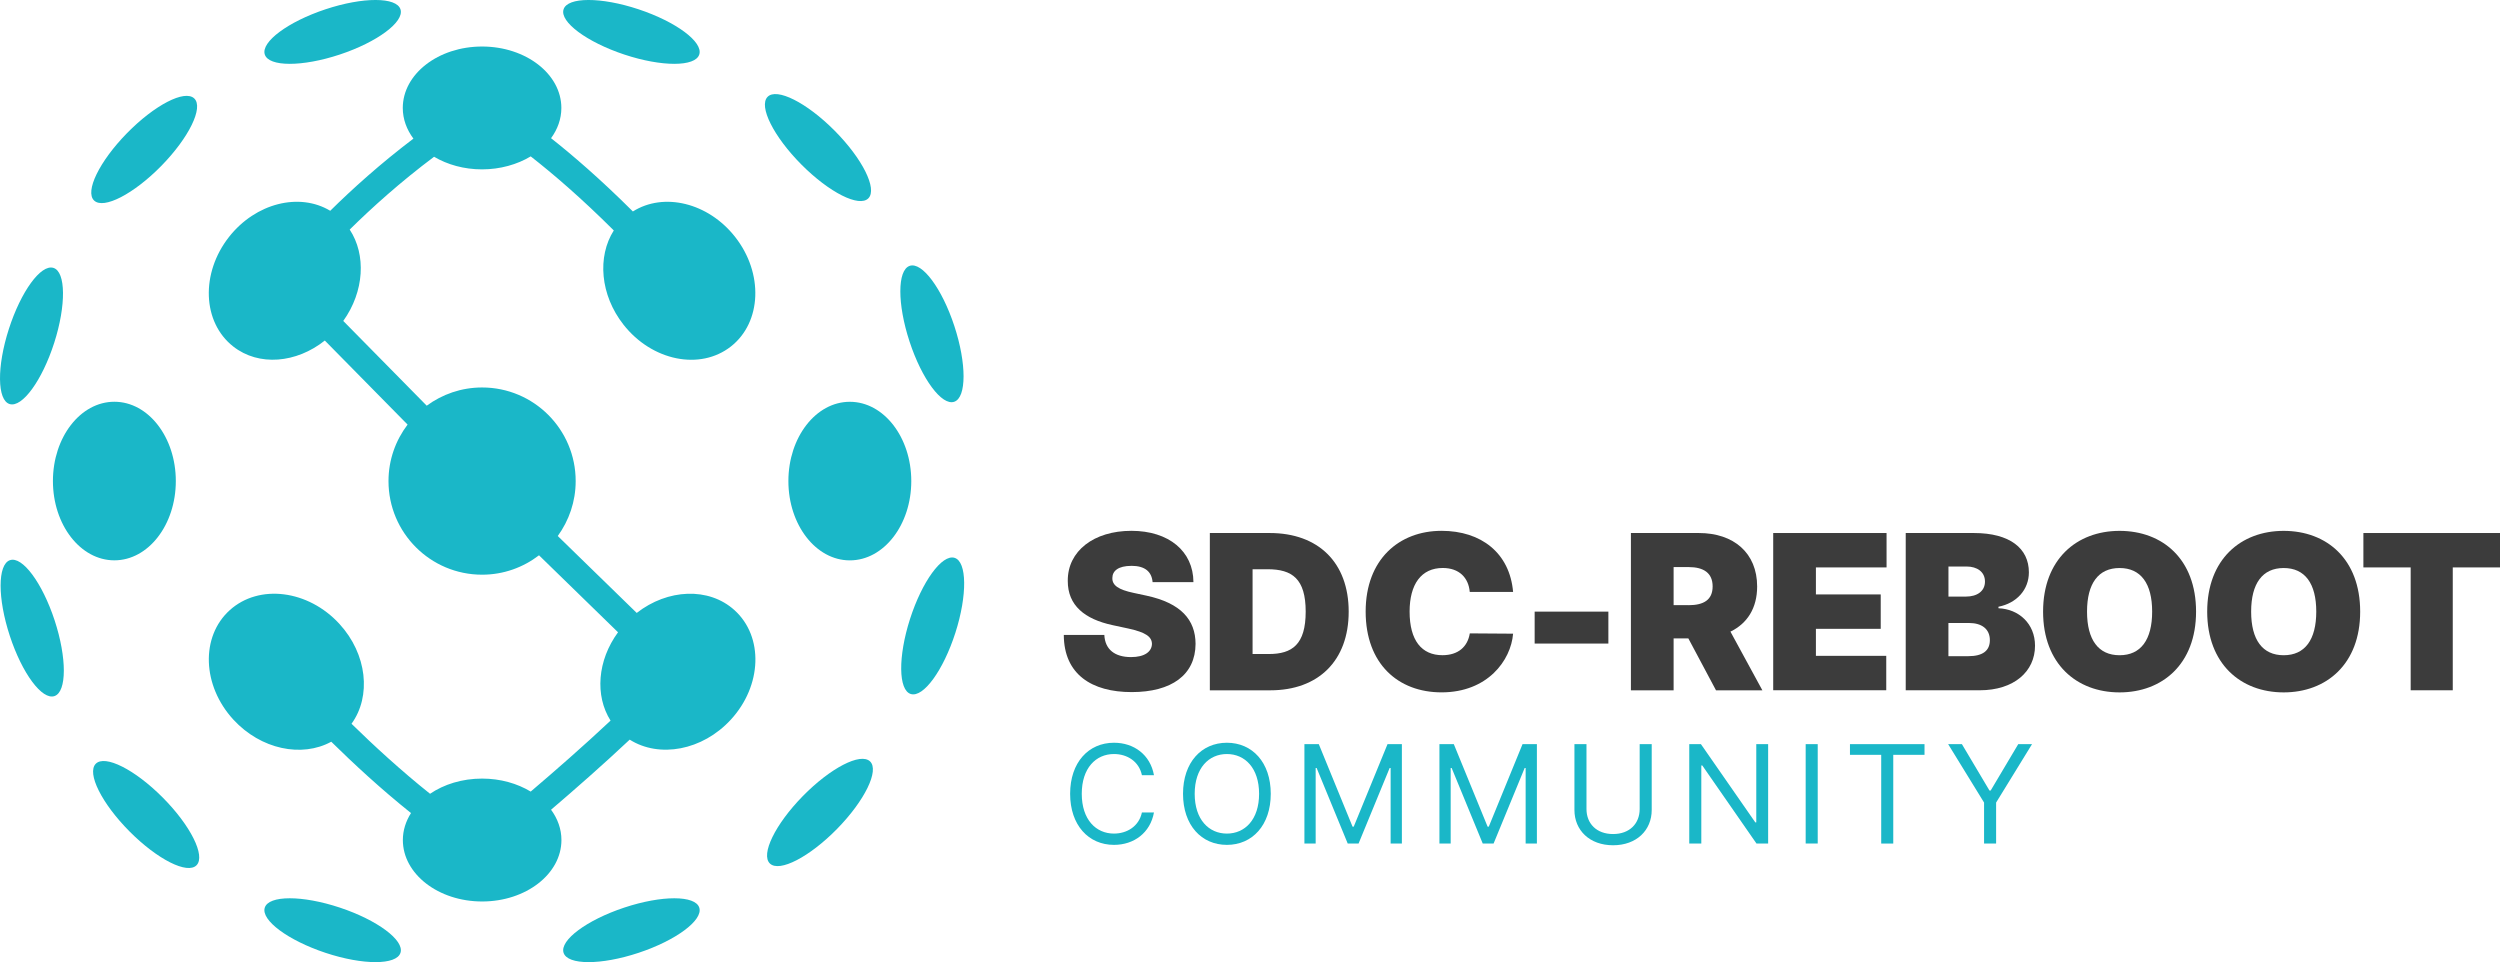 <svg viewBox="0 0 659.92 253.97" xmlns="http://www.w3.org/2000/svg"><path d="m298.66 149.37c-3.49 0-5.01 1.34-5.03 3.16-.1 1.99 1.66 3.14 5.59 3.97l3.4.73c9.16 1.97 12.94 6.41 12.97 12.73-.04 8.19-6.34 12.73-16.86 12.73s-17.88-4.66-17.92-15.08h10.7c.18 3.81 2.74 5.84 7.05 5.84 3.61 0 5.47-1.44 5.52-3.49-.04-1.88-1.62-3.04-6.24-4.05l-4.14-.89c-7.36-1.58-11.86-5.19-11.84-11.68-.06-7.91 6.91-13.22 16.79-13.22s16.34 5.39 16.38 13.54h-10.78c-.23-2.7-1.95-4.3-5.59-4.3z" fill="#3c3c3c"/><path d="m319.36 182.21v-41.51h15.81c12.81 0 20.84 7.78 20.84 20.76s-8.03 20.76-20.67 20.76h-15.98zm15.57-9.57c6.16 0 9.73-2.51 9.73-11.19s-3.57-11.19-10.05-11.19h-3.97v22.38h4.3z" fill="#3c3c3c"/><path d="m387.97 156.26c-.32-3.77-2.8-6.33-7.13-6.33-5.68 0-8.75 4.3-8.75 11.51 0 7.62 3.18 11.51 8.67 11.51 4.14 0 6.65-2.21 7.22-5.76l11.43.08c-.57 7.05-6.73 15.49-18.89 15.49-11.44 0-20.03-7.52-20.03-21.32s8.84-21.32 20.03-21.32c10.46 0 18 5.84 18.89 16.13h-11.43z" fill="#3c3c3c"/><path d="m424.56 169.88h-19.46v-8.43h19.46z" fill="#3c3c3c"/><path d="m430.51 140.7h17.92c9.22 0 15.4 5.27 15.4 14.11 0 5.75-2.64 9.79-7.05 11.92l8.43 15.49h-12.24l-7.3-13.7h-3.89v13.7h-11.27v-41.51zm15.24 19.05c3.95 0 6.33-1.4 6.33-4.95s-2.37-5.11-6.33-5.11h-3.97v10.05h3.97z" fill="#3c3c3c"/><path d="m468.07 140.7h29.92v9.08h-18.65v7.13h17.11v9.08h-17.11v7.13h18.57v9.08h-29.84v-41.51z" fill="#3c3c3c"/><path d="m503.05 140.7h18c9.49 0 14.51 4.05 14.51 10.38 0 4.58-3.22 8.13-8.03 9.08v.4c5.33.2 9.65 4.03 9.65 9.89 0 6.83-5.58 11.76-14.59 11.76h-19.54zm15.89 16.78c2.96 0 5.03-1.42 5.03-3.97s-2.07-3.97-4.86-3.97h-4.78v7.95h4.62zm.64 15.73c3.79 0 5.68-1.44 5.68-4.22 0-2.92-2.09-4.54-5.51-4.54h-5.43v8.76h5.27z" fill="#3c3c3c"/><path d="m559.5 182.77c-11.35 0-20.19-7.54-20.19-21.32s8.84-21.32 20.19-21.32 20.19 7.46 20.19 21.32-8.92 21.32-20.19 21.32zm0-32.83c-5.59 0-8.59 4.06-8.59 11.51s3 11.51 8.59 11.51 8.6-4.06 8.6-11.51-3-11.51-8.6-11.51z" fill="#3c3c3c"/><path d="m602.82 182.77c-11.35 0-20.19-7.54-20.19-21.32s8.84-21.32 20.19-21.32 20.19 7.46 20.19 21.32-8.92 21.32-20.19 21.32zm0-32.83c-5.59 0-8.59 4.06-8.59 11.51s3 11.51 8.59 11.51 8.6-4.06 8.6-11.51-3-11.51-8.6-11.51z" fill="#3c3c3c"/><path d="m623.85 140.7h36.08v9.08h-12.48v32.43h-11.11v-32.43h-12.48v-9.08z" fill="#3c3c3c"/><g fill="#1ab7c8"><path d="m46.41 126.98c0-11.56-7.26-20.93-16.22-20.93s-16.22 9.37-16.22 20.93 7.26 20.93 16.22 20.93 16.22-9.37 16.22-20.93z"/><path d="m224.33 106.06c-8.96 0-16.22 9.37-16.22 20.93s7.26 20.93 16.22 20.93 16.22-9.37 16.22-20.93-7.26-20.93-16.22-20.93z"/><path d="m168.07 161.79-20.84-20.3c2.96-4.08 4.73-9.08 4.73-14.5 0-13.65-11.06-24.71-24.71-24.71-5.47 0-10.51 1.8-14.61 4.81l-22.03-22.37c5.57-7.79 6.08-17.48 1.7-24.12 5.88-5.8 13.39-12.57 22.27-19.22 3.52 2.08 7.9 3.33 12.67 3.33s9.29-1.29 12.84-3.43c5.93 4.63 13.43 11.07 21.93 19.55-4.39 6.92-3.61 17.02 2.56 24.87 7.53 9.58 20.23 12.15 28.37 5.75 8.13-6.4 8.62-19.35 1.09-28.92-7.12-9.05-18.85-11.84-26.98-6.71-8.64-8.62-16.07-14.98-21.6-19.34 1.72-2.36 2.72-5.07 2.72-7.98 0-8.96-9.37-16.22-20.93-16.22s-20.93 7.26-20.93 16.22c0 2.95 1.03 5.71 2.81 8.09-8.75 6.63-16.15 13.31-21.96 19.05-8.12-4.89-19.67-2.06-26.71 6.89-7.53 9.58-7.05 22.53 1.09 28.92 6.77 5.33 16.7 4.41 24.19-1.56l21.85 22.19c-3.15 4.15-5.04 9.3-5.04 14.91 0 13.65 11.06 24.71 24.71 24.71 5.66 0 10.85-1.92 15.02-5.12l20.86 20.32c-5.45 7.42-6.15 16.73-1.97 23.32-7.1 6.66-14.7 13.3-21.08 18.73-3.55-2.14-7.99-3.43-12.83-3.43-5.27 0-10.07 1.52-13.74 4.01-7.69-6.13-14.87-12.74-20.73-18.48 5.27-7.27 4.14-18.38-3.2-26.37-8.25-8.98-21.21-10.6-28.94-3.62s-7.3 19.92.96 28.9c7.23 7.86 18.06 10.08 25.83 5.83 5.9 5.81 13.17 12.53 21.05 18.83-1.36 2.15-2.15 4.56-2.15 7.12 0 8.96 9.37 16.22 20.93 16.22s20.93-7.26 20.93-16.22c0-2.91-1-5.64-2.74-8 6.33-5.4 13.77-11.93 20.76-18.5 7.81 4.94 19.2 2.88 26.7-5.28 8.26-8.98 8.68-21.92.96-28.9-6.81-6.15-17.66-5.62-25.8.73z"/><path d="m89.68 14.4c9.89-3.28 17.08-8.62 16.04-11.92-1.04-3.3-9.9-3.31-19.79-.03s-17.08 8.62-16.04 11.92 9.9 3.31 19.79.03z"/><path d="m164.8 239.57c-9.89 3.28-17.08 8.62-16.04 11.92s9.9 3.31 19.79.03 17.08-8.62 16.04-11.92-9.9-3.31-19.79-.03z"/><path d="m164.8 14.4c9.89 3.28 18.76 3.27 19.79-.03 1.04-3.3-6.14-8.63-16.04-11.92-9.89-3.28-18.76-3.27-19.79.03-1.04 3.3 6.14 8.63 16.04 11.92z"/><path d="m89.68 239.57c-9.89-3.28-18.76-3.27-19.79.03-1.04 3.3 6.14 8.63 16.04 11.92 9.89 3.28 18.76 3.27 19.79-.03 1.04-3.3-6.14-8.63-16.04-11.92z"/><path d="m229.23 52.34c2.41-2.48-1.59-10.48-8.94-17.87s-15.27-11.38-17.68-8.9 1.59 10.48 8.94 17.87 15.27 11.38 17.68 8.9z"/><path d="m25.27 201.62c-2.41 2.48 1.59 10.48 8.94 17.87s15.27 11.38 17.68 8.9-1.59-10.48-8.94-17.87-15.26-11.38-17.68-8.9z"/><path d="m251.89 106.05c3.27-1.13 3.28-10.08.03-19.98-3.25-9.91-8.53-17.02-11.8-15.89s-3.28 10.07-.03 19.98 8.53 17.02 11.8 15.89z"/><path d="m2.62 147.87c-3.27 1.13-3.28 10.08-.03 19.98 3.25 9.91 8.53 17.02 11.8 15.89s3.28-10.07.03-19.98-8.53-17.02-11.8-15.89z"/><path d="m251.97 147.25c-3.31-1-8.57 6.23-11.76 16.16-3.18 9.93-3.08 18.79.22 19.79 3.31 1 8.57-6.23 11.76-16.16 3.18-9.93 3.08-18.79-.22-19.79z"/><path d="m2.55 106.66c3.31 1 8.57-6.23 11.76-16.16 3.18-9.93 3.08-18.79-.22-19.79-3.31-1-8.57 6.23-11.76 16.16s-3.09 18.79.22 19.79z"/><path d="m211.91 210.15c-7.29 7.45-11.18 15.42-8.67 17.8s10.45-1.73 17.75-9.18c7.29-7.45 11.17-15.42 8.67-17.79-2.51-2.38-10.45 1.73-17.75 9.17z"/><path d="m42.6 43.77c7.29-7.45 11.18-15.42 8.67-17.79-2.51-2.38-10.45 1.73-17.75 9.17-7.29 7.45-11.18 15.42-8.67 17.79 2.51 2.38 10.45-1.73 17.75-9.17z"/><path d="m301.43 204.62c-.77-3.64-3.89-5.58-7.38-5.58-4.76 0-8.5 3.69-8.5 10.5s3.74 10.5 8.5 10.5c3.48 0 6.61-1.95 7.38-5.58h3.18c-.97 5.38-5.28 8.56-10.55 8.56-6.71 0-11.58-5.18-11.58-13.48s4.87-13.48 11.58-13.48c5.28 0 9.58 3.18 10.55 8.56z"/><path d="m323.86 223.02c-6.71 0-11.58-5.18-11.58-13.48s4.87-13.48 11.58-13.48 11.58 5.18 11.58 13.48-4.87 13.48-11.58 13.48zm0-23.98c-4.76 0-8.5 3.69-8.5 10.5s3.74 10.5 8.5 10.5 8.5-3.69 8.5-10.5-3.74-10.5-8.5-10.5z"/><path d="m348.12 196.43 8.91 21.78h.31l8.92-21.78h3.79v26.23h-2.97v-19.93h-.26l-8.2 19.93h-2.87l-8.2-19.93h-.26v19.93h-2.97v-26.23h3.79z"/><path d="m383.76 196.43 8.92 21.78h.31l8.91-21.78h3.79v26.23h-2.97v-19.93h-.26l-8.2 19.93h-2.87l-8.2-19.93h-.26v19.93h-2.97v-26.23h3.79z"/><path d="m436 196.43v17.37c0 5.38-4.02 9.32-10.2 9.32s-10.2-3.94-10.2-9.32v-17.37h3.18v17.12c0 3.84 2.64 6.61 7.02 6.61s7.02-2.77 7.02-6.61v-17.12z"/><path d="m466.72 222.66h-3.07l-14.3-20.6h-.26v20.6h-3.18v-26.23h3.08l14.35 20.65h.26v-20.65h3.13v26.23z"/><path d="m479.82 222.66h-3.18v-26.23h3.18z"/><path d="m488.33 196.43h19.68v2.82h-8.25v23.42h-3.18v-23.42h-8.25z"/><path d="m517.88 196.43 7.28 12.25h.31l7.28-12.25h3.64l-9.48 15.42v10.81h-3.18v-10.81l-9.48-15.42h3.64z"/></g></svg>